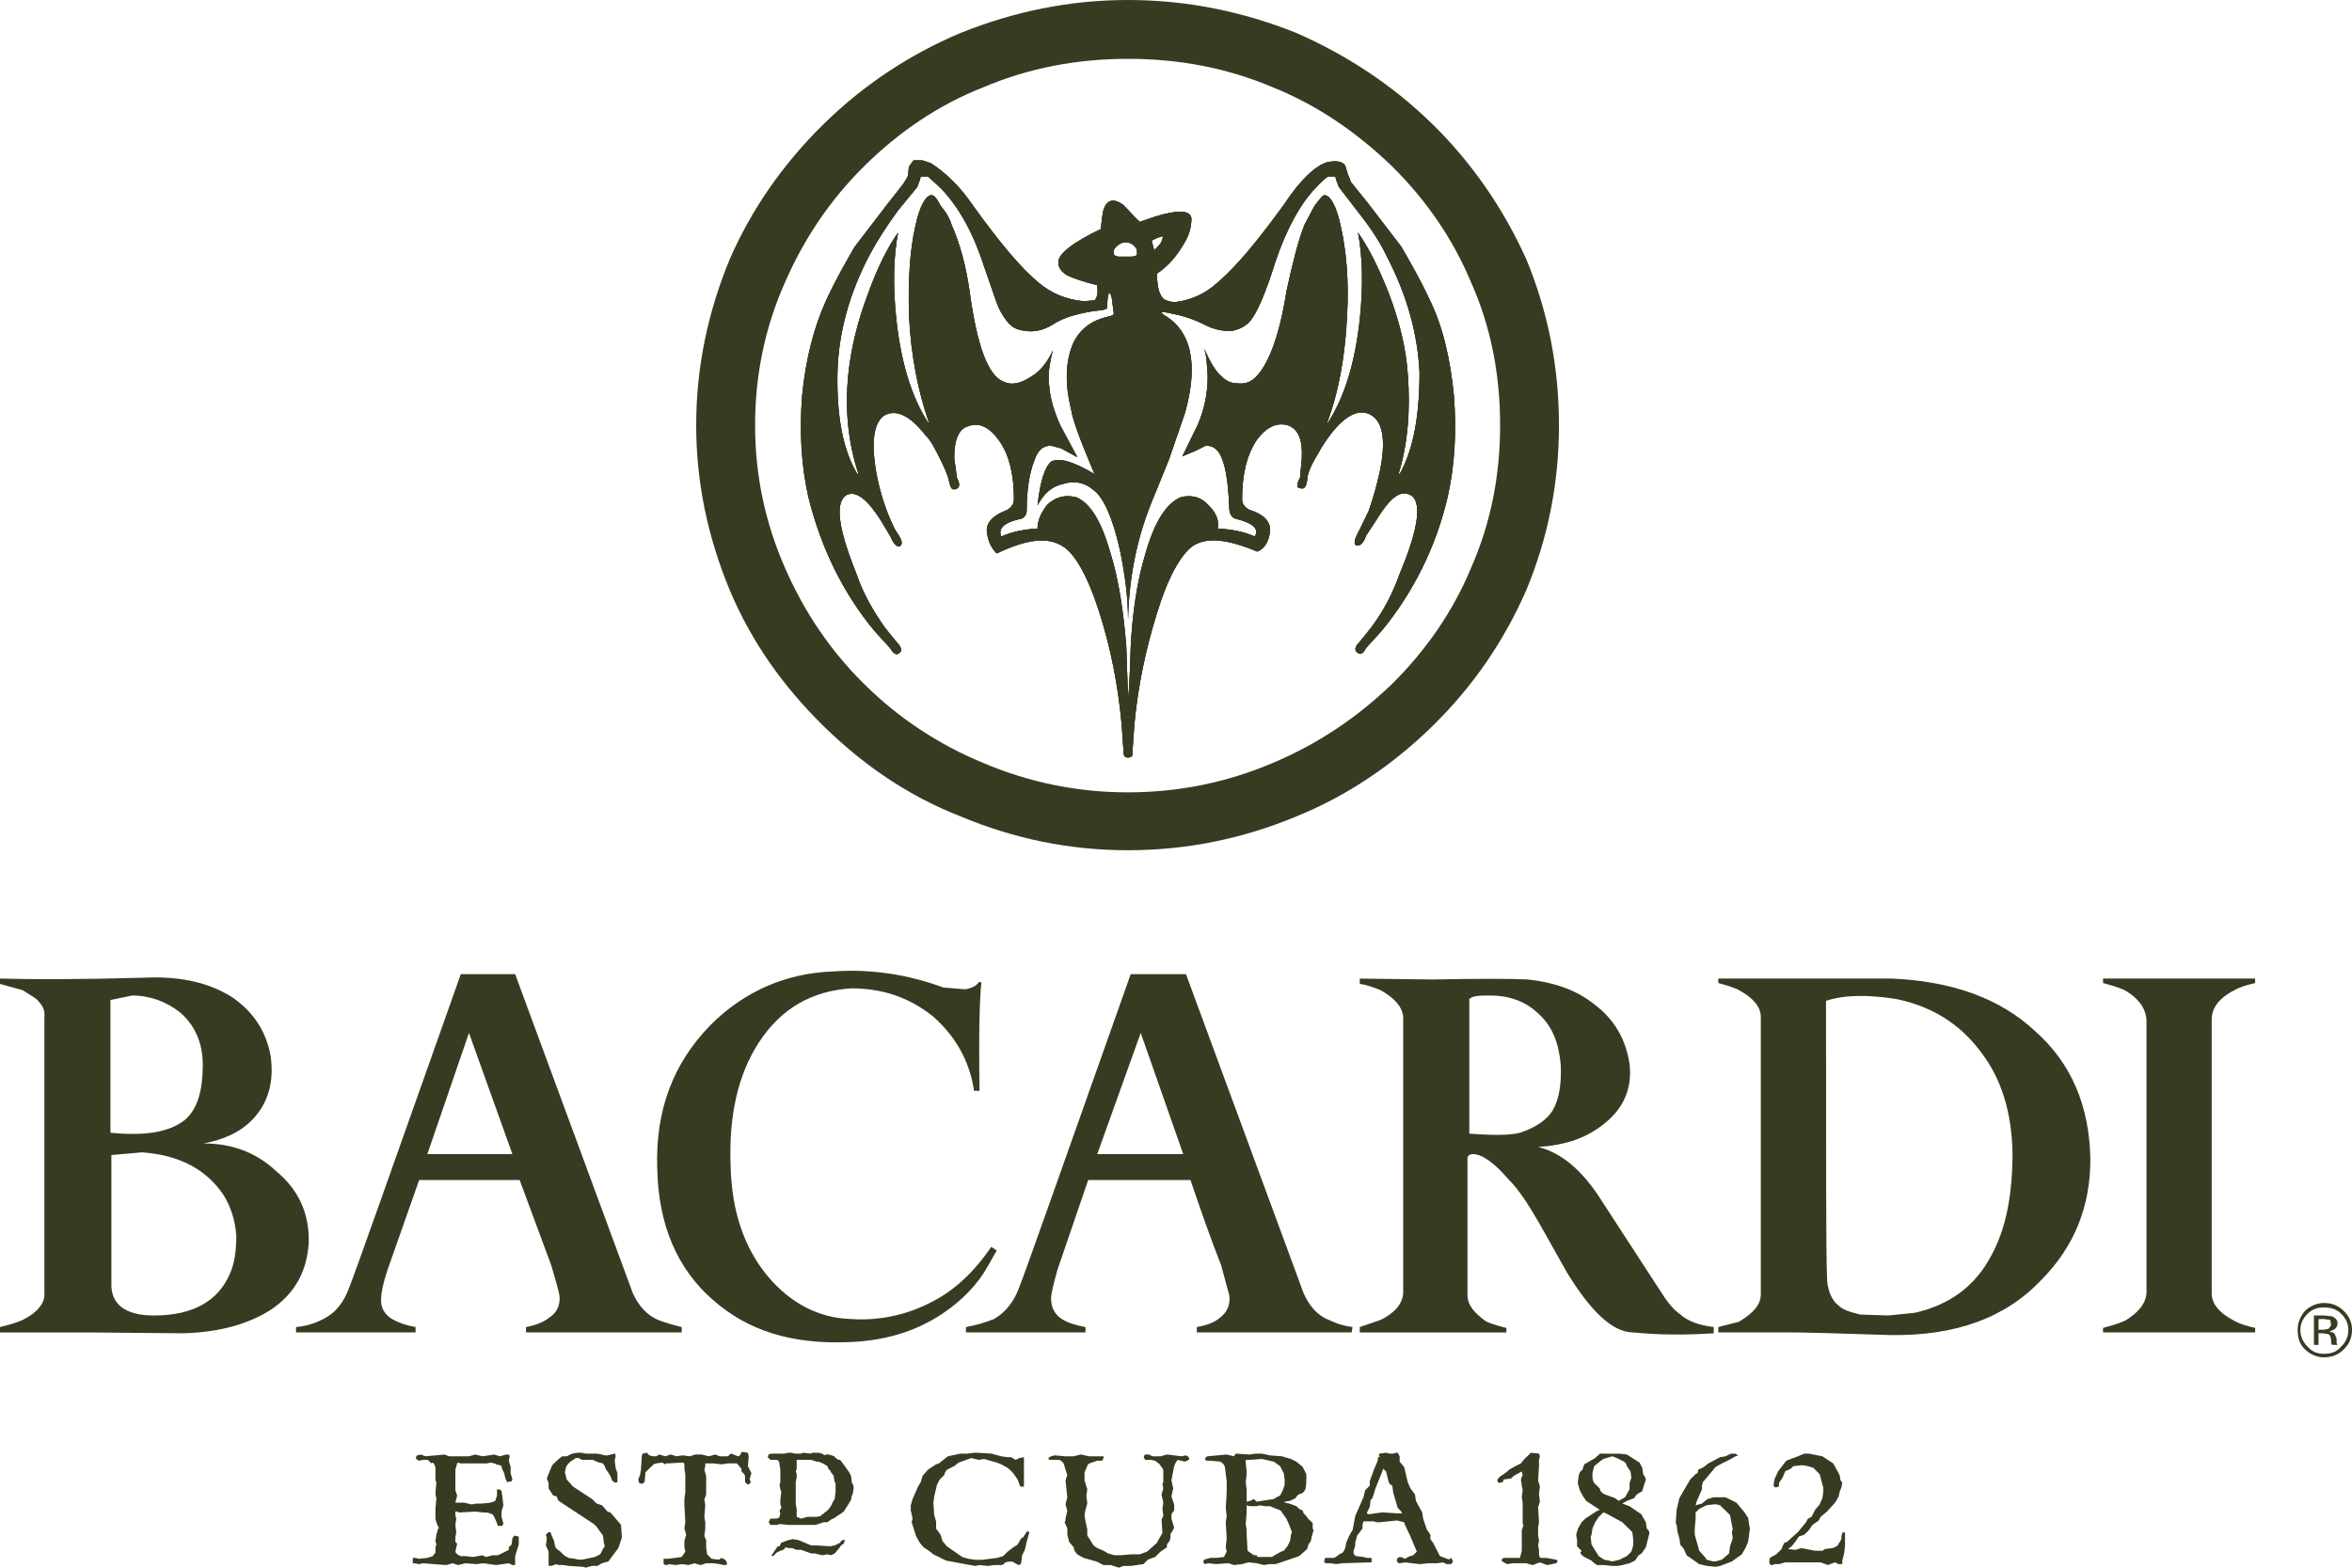<svg xmlns="http://www.w3.org/2000/svg" fill="none" viewBox="0 0 51 34" height="34" width="51">
<g clip-path="url(#clip0_2434_3414)">
<path fill="#383A22" d="M18.237 33.42L18.217 33.459L18.099 33.517L18.001 33.536L17.707 33.517H17.589L17.314 33.401L17.196 33.381L17.098 33.401L16.941 33.459L16.902 33.536H16.863L16.745 33.71C16.725 33.73 16.725 33.749 16.764 33.749L16.843 33.671L16.922 33.632C17 33.613 17.02 33.594 17.02 33.575C17.02 33.556 17.02 33.555 17.099 33.575H17.177L17.275 33.613H17.373L17.589 33.691H17.668L17.825 33.73L17.943 33.71L18.021 33.73L18.1 33.691L18.198 33.575L18.237 33.517L18.296 33.478C18.315 33.439 18.315 33.401 18.315 33.401C18.315 33.381 18.276 33.401 18.237 33.42ZM11.15 33.305L11.111 33.363L11.092 33.499L11.033 33.556V33.614L10.915 33.673L10.797 33.731H10.679L10.542 33.769L10.463 33.731L10.247 33.769L10.11 33.75H9.992C9.953 33.731 9.894 33.711 9.874 33.653L9.913 33.479L9.874 33.441V33.344L9.893 33.228L9.874 33.073L9.893 32.938L9.874 32.861V32.783H9.913L9.952 32.803L10.306 32.783L10.482 32.803H10.561L10.679 32.841L10.718 32.899L10.777 33.035L10.796 33.093H10.895L10.914 33.035L10.875 32.899V32.783L10.914 32.648L10.895 32.474L10.875 32.339C10.855 32.301 10.816 32.301 10.777 32.301V32.436L10.738 32.552L10.639 32.59L10.443 32.61H10.326L10.227 32.628L10.07 32.59H9.874L9.913 32.435L9.874 32.319V31.875L9.913 31.739L9.932 31.721L9.992 31.739H10.561L10.64 31.721L10.719 31.739C10.732 31.739 10.745 31.746 10.758 31.759C10.856 31.777 10.895 31.797 10.875 31.817L10.895 31.875L10.934 31.952L10.954 32.048L10.993 32.145L11.091 32.126L11.111 32.087L11.072 31.952V31.817L11.033 31.681L11.052 31.584C11.052 31.546 11.033 31.546 10.974 31.546L10.836 31.584L10.718 31.546L10.463 31.584L10.306 31.546L10.168 31.584H9.737L9.639 31.546L9.226 31.584L9.128 31.546L9.05 31.564C9.01 31.584 9.01 31.642 9.05 31.661L9.089 31.68L9.167 31.661H9.246C9.285 31.661 9.305 31.68 9.344 31.739C9.383 31.7 9.423 31.739 9.442 31.835V32.106L9.462 32.144L9.442 32.396L9.462 32.493L9.442 32.724V32.938L9.462 33.015L9.501 33.111C9.521 33.131 9.521 33.151 9.501 33.151L9.462 33.285L9.442 33.421L9.462 33.498L9.442 33.556V33.672L9.383 33.749L9.266 33.788L9.089 33.807L9.01 33.788H8.951V33.924C8.951 33.904 8.971 33.904 8.99 33.904L9.088 33.924L9.167 33.904L9.677 33.943L9.815 33.904L9.874 33.924L9.933 33.943L10.09 33.904L10.326 33.923L10.483 33.904L10.758 33.943L11.032 33.904L11.111 33.943H11.17V33.749L11.248 33.498V33.324L11.15 33.305ZM13.466 33.072L13.27 32.84L13.231 32.801L13.172 32.782L13.054 32.647L12.936 32.608L12.838 32.511L12.426 32.241L12.288 32.086L12.249 31.931L12.269 31.835C12.288 31.777 12.327 31.738 12.367 31.7L12.485 31.622H12.543L12.622 31.661H12.858L12.936 31.7L12.995 31.719L13.074 31.738L13.113 31.796L13.133 31.854L13.211 31.97L13.251 32.047L13.27 32.105C13.329 32.163 13.349 32.163 13.388 32.144V31.951L13.349 31.835L13.329 31.68L13.349 31.584C13.349 31.584 13.349 31.526 13.329 31.526L13.172 31.564H13.113L13.054 31.546L12.937 31.526H12.701L12.603 31.507H12.524L12.406 31.526L12.289 31.584H12.191L12.092 31.661L11.975 31.777L11.916 31.913L11.857 32.067L11.896 32.164V32.28L11.994 32.434L12.073 32.454L12.092 32.511L12.112 32.55L12.524 32.821L12.642 32.898L12.878 33.053L12.937 33.111L13.074 33.304L13.094 33.459L13.113 33.536L13.074 33.594L13.015 33.71L12.898 33.768L12.623 33.826H12.544L12.465 33.807L12.328 33.788L12.23 33.73L12.191 33.691L12.151 33.652L12.053 33.575L12.033 33.517L12.014 33.42L11.955 33.285C11.955 33.227 11.916 33.227 11.896 33.227L11.837 33.285L11.857 33.362L11.837 33.517L11.896 33.652V33.961H11.955L12.014 33.942L12.053 33.923L12.112 33.942H12.21L12.328 33.961L12.642 33.981L12.701 33.999L12.838 33.961H12.956L13.054 33.903L13.192 33.864L13.408 33.575L13.486 33.343L13.466 33.072ZM16.294 31.951L16.216 31.797L16.235 31.584L16.216 31.507L16.078 31.487C16.078 31.526 16.039 31.584 15.999 31.584L15.862 31.526L15.823 31.545L15.784 31.584H15.606L15.508 31.545L15.371 31.584L15.213 31.545H15.076L14.958 31.584L14.801 31.564L14.664 31.584L14.546 31.545L14.487 31.564L14.428 31.584L14.291 31.545L14.232 31.584H14.193C14.114 31.584 14.055 31.564 14.036 31.506L13.938 31.525L13.918 31.564L13.898 31.874L13.879 31.989L13.839 32.086L13.859 32.163L13.918 32.183L13.977 32.144L13.996 31.931L14.134 31.796L14.173 31.757L14.232 31.738L14.369 31.719L14.408 31.758L14.448 31.738H14.487L14.821 31.719L14.84 31.758V31.854L14.86 31.97V32.376L14.84 32.511V32.647L14.86 33.014L14.84 33.15L14.879 33.285L14.84 33.42V33.556L14.86 33.652L14.781 33.768L14.487 33.807H14.389V33.923L14.428 33.942H14.467L14.507 33.923L14.644 33.942L14.801 33.923L14.919 33.942L14.998 33.923L15.057 33.904L15.194 33.943L15.312 33.904H15.469L15.606 33.923L15.685 33.942H15.744C15.783 33.923 15.763 33.884 15.725 33.826L15.646 33.788L15.587 33.826L15.43 33.807L15.332 33.71L15.312 33.556V33.401L15.293 33.363L15.273 33.305L15.293 33.169V33.015L15.273 32.898L15.293 32.647L15.273 32.512L15.293 32.473L15.312 32.415V32.009L15.273 31.874L15.293 31.797V31.739H15.469L15.646 31.758L15.784 31.739H15.98L16.078 31.855V31.913L16.137 31.971C16.157 31.989 16.157 32.029 16.157 32.144L16.216 32.202L16.275 32.163V32.125L16.255 32.086L16.275 32.009L16.294 31.951ZM18.492 32.183L18.473 32.163L18.453 32.009L18.414 31.931L18.276 31.738L18.217 31.661H18.178L18.099 31.603V31.584L17.962 31.545H17.903L17.883 31.564L17.825 31.526L17.746 31.507H17.609L17.589 31.526L17.412 31.507L17.373 31.526H17.235L17.157 31.507H17.098L17 31.526H16.862L16.784 31.526C16.725 31.526 16.706 31.526 16.666 31.545L16.647 31.603L16.706 31.661H16.843C16.862 31.661 16.902 31.7 16.902 31.738V31.758L16.921 31.874V32.144L16.902 32.202L16.921 32.299L16.941 32.356L16.921 32.531V32.627L16.941 32.685V32.704L16.902 32.763L16.921 32.821L16.902 32.898C16.902 32.917 16.862 32.937 16.784 32.937H16.705L16.666 33.014L16.705 33.072H16.862L16.902 33.053L17.098 33.072H17.687L17.805 33.033L17.864 33.014H17.942L18.021 32.956L18.06 32.937L18.099 32.918L18.178 32.86L18.217 32.84L18.296 32.782L18.394 32.628L18.453 32.531L18.473 32.434L18.492 32.396L18.512 32.26L18.492 32.183ZM18.118 32.356L18.099 32.511L18.04 32.608V32.627L17.961 32.743L17.863 32.821L17.844 32.839L17.804 32.859V32.878L17.706 32.897H17.51L17.373 32.936L17.275 32.897V32.723L17.255 32.626V32.143L17.275 32.046V31.969L17.255 31.911L17.275 31.854V31.661H17.589L17.707 31.7H17.746L17.844 31.738L17.942 31.797L17.962 31.854L18.001 31.893L18.02 31.931L18.079 32.009V32.029L18.099 32.144L18.118 32.163V32.356ZM22.262 33.228L22.222 33.286L22.183 33.344L22.144 33.363L22.065 33.499L21.947 33.576L21.849 33.653L21.751 33.75L21.614 33.789L21.299 33.828H21.142L21.004 33.808L20.867 33.769L20.533 33.537L20.435 33.422L20.396 33.286L20.298 33.151V32.996L20.258 32.861L20.239 32.59L20.258 32.455L20.317 32.203L20.376 32.088L20.474 31.991L20.494 31.931L20.533 31.874L20.69 31.797L20.788 31.72L21.063 31.622L21.221 31.661L21.338 31.642L21.613 31.72L21.711 31.758L21.849 31.835C21.869 31.855 21.927 31.893 21.986 31.971L22.065 32.087L22.124 32.242H22.203V31.604L22.105 31.622L22.026 31.661L21.987 31.642L21.928 31.604H21.849L21.712 31.584L21.496 31.526L21.182 31.507H21.123L20.985 31.526H20.828L20.553 31.584L20.357 31.739L20.298 31.758L20.239 31.797L20.122 31.874L20.004 32.009L19.965 32.144L19.906 32.242L19.788 32.512L19.749 32.647V32.763L19.768 32.84L19.788 32.938L19.768 33.015L19.867 33.324L19.945 33.46L20.024 33.556L20.142 33.633L20.24 33.711L20.515 33.846L21.143 33.962L21.241 33.943L21.417 33.962L21.555 33.943H21.712L21.771 33.924C21.771 33.885 21.83 33.866 21.947 33.866L22.085 33.943C22.105 33.943 22.144 33.924 22.144 33.885L22.163 33.731L22.222 33.614L22.262 33.44L22.321 33.228C22.281 33.208 22.262 33.208 22.262 33.228ZM25.756 31.584L25.716 31.564L25.618 31.584L25.304 31.545L25.167 31.584H24.99L24.911 31.545H24.832C24.793 31.584 24.793 31.603 24.832 31.661H24.951L25.049 31.68L25.146 31.758L25.225 31.874V32.144L25.206 32.183L25.225 32.28L25.186 32.415L25.225 32.589L25.206 32.724L25.225 32.879L25.186 32.956L25.206 33.247L25.127 33.382L25.088 33.459L24.872 33.652L24.715 33.71H24.538L24.302 33.73H24.165L24.027 33.691L23.93 33.633L23.792 33.575L23.713 33.517L23.615 33.362L23.576 33.304V33.169L23.537 32.995L23.517 32.86L23.537 32.744L23.576 32.609L23.556 32.435L23.576 32.3L23.517 32.106V31.932L23.576 31.797C23.576 31.758 23.615 31.739 23.674 31.72L23.792 31.68H23.89C23.929 31.661 23.929 31.603 23.929 31.584H23.615L23.438 31.545L23.281 31.584H23.104L22.869 31.564L22.79 31.584L22.731 31.622L22.751 31.661H22.947C23.006 31.661 23.026 31.7 23.065 31.739L23.104 31.875L23.143 31.99L23.124 32.048L23.104 32.106L23.143 32.473L23.104 32.628L23.143 32.763L23.104 32.937V32.976L23.085 33.015L23.144 33.15V33.285L23.183 33.44L23.281 33.556L23.3 33.633L23.359 33.711L23.497 33.788L23.772 33.865L23.929 33.943H24.086L24.262 34L24.36 33.962H24.517L24.792 33.923L24.89 33.826L25.047 33.768L25.165 33.652L25.303 33.556V33.498L25.361 33.42L25.381 33.343V33.266L25.421 33.208L25.46 33.13L25.401 32.937V32.86L25.421 32.802L25.46 32.763V32.628L25.401 32.454L25.44 32.28L25.401 32.106L25.46 31.797C25.48 31.738 25.52 31.68 25.539 31.661L25.696 31.7L25.775 31.661C25.794 31.661 25.794 31.622 25.756 31.584ZM28.464 33.149V33.033L28.366 32.937L28.307 32.859L28.267 32.821L28.248 32.763L28.17 32.724L28.111 32.666L27.954 32.608L27.856 32.589V32.569L27.973 32.55L28.091 32.492L28.131 32.434L28.189 32.396C28.229 32.396 28.268 32.376 28.307 32.299C28.326 32.183 28.326 32.125 28.326 32.087V31.971L28.248 31.816L28.11 31.7L27.992 31.642L27.796 31.584L27.541 31.565L27.364 31.526H27.227L27.089 31.546L26.795 31.526L26.755 31.584L26.598 31.546L26.186 31.584C26.128 31.603 26.108 31.661 26.167 31.68H26.246L26.462 31.7C26.521 31.738 26.54 31.758 26.56 31.816L26.599 32.125V32.376L26.579 32.705L26.599 32.879L26.579 33.014L26.599 33.362L26.579 33.555L26.599 33.652L26.54 33.768L26.383 33.787H26.246L26.108 33.826L26.089 33.884L26.128 33.922L26.206 33.903L26.364 33.922L26.638 33.903L26.756 33.942L26.933 33.923L27.07 33.884L27.247 33.903L27.404 33.942L27.522 33.923H27.659L27.777 33.884L28.17 33.749L28.346 33.594L28.366 33.517C28.385 33.478 28.385 33.459 28.405 33.459L28.424 33.42L28.444 33.323L28.483 33.188L28.464 33.149ZM27.012 31.661H27.11L27.365 31.642L27.62 31.7L27.758 31.797L27.836 31.951L27.856 32.087V32.202L27.817 32.318L27.758 32.434L27.679 32.473L27.62 32.511L27.247 32.569L27.228 32.55L27.189 32.511L27.11 32.55L27.032 32.569V32.318L27.012 32.144L27.031 31.989V31.912L27.012 31.719V31.661ZM27.993 33.285L27.974 33.42L27.915 33.536L27.836 33.633L27.777 33.652L27.64 33.73L27.581 33.768H27.267L27.247 33.73H27.189L27.051 33.632L27.032 33.284V33.188L27.012 33.052L27.032 32.801V32.646L27.09 32.666H27.247L27.326 32.647L27.424 32.666H27.542L27.679 32.724C27.758 32.743 27.797 32.782 27.797 32.801L27.895 32.937L27.954 33.072L28.013 33.227L27.993 33.285ZM31.468 33.788L31.429 33.807V33.827L31.33 33.788C31.271 33.769 31.213 33.749 31.213 33.73L31.075 33.459L31.016 33.382V33.285L30.938 33.169L30.859 32.938L30.839 32.802L30.702 32.551L30.683 32.415L30.643 32.357L30.584 32.28L30.525 32.144L30.447 31.816L30.349 31.7V31.584L30.309 31.507H30.27L30.211 31.526H30.133L30.054 31.507L29.917 31.526C29.897 31.526 29.897 31.564 29.917 31.603H29.878V31.661L29.858 31.719L29.799 31.854L29.701 32.125V32.222L29.642 32.28L29.603 32.318L29.564 32.473L29.387 32.879L29.328 33.188L29.289 33.246L29.249 33.323L29.191 33.459L29.171 33.575C29.132 33.652 29.113 33.691 29.073 33.691C29.054 33.691 29.054 33.71 29.014 33.73C28.995 33.749 28.975 33.768 28.916 33.788H28.759C28.739 33.788 28.72 33.788 28.72 33.845C28.7 33.864 28.72 33.903 28.759 33.903H28.837L28.975 33.922L29.113 33.903L29.741 33.884V33.788H29.642L29.564 33.768L29.407 33.749C29.367 33.73 29.348 33.71 29.348 33.652L29.387 33.517V33.459L29.427 33.304L29.544 33.15V33.072L29.564 32.995H29.78L29.858 33.015H29.917L30.29 32.976L30.447 33.015L30.466 33.072L30.584 33.324L30.722 33.652L30.643 33.73L30.525 33.768L30.506 33.788L30.447 33.807L30.428 33.788C30.408 33.788 30.389 33.768 30.349 33.768C30.309 33.788 30.29 33.788 30.29 33.845C30.29 33.865 30.309 33.904 30.349 33.904L30.467 33.885L30.781 33.923L30.977 33.904H31.154L31.291 33.885L31.37 33.923H31.468L31.507 33.865L31.468 33.788ZM30.29 32.821L29.975 32.801L29.818 32.821L29.701 32.84C29.681 32.84 29.661 32.84 29.642 32.821V32.801L29.661 32.763L29.701 32.686L29.72 32.531L29.759 32.492L29.779 32.434L29.818 32.299L29.995 31.854L30.054 31.912L30.113 32.144L30.133 32.183L30.191 32.222L30.211 32.376L30.309 32.705L30.368 32.763L30.407 32.821H30.29ZM33.744 33.827L33.528 33.788H33.411C33.371 33.769 33.371 33.73 33.371 33.633V33.614L33.352 33.517L33.371 33.42L33.352 33.285V33.13L33.371 33.015L33.352 32.686L33.391 32.57L33.371 32.396L33.391 32.242L33.352 32.106L33.371 31.797V31.662L33.39 31.584L33.371 31.526L33.195 31.507L33.156 31.545L33.038 31.661L32.979 31.738L32.861 31.797L32.724 31.874L32.684 31.912L32.606 31.97C32.547 32.009 32.507 32.029 32.488 32.067C32.449 32.106 32.469 32.144 32.507 32.163L32.586 32.144L32.606 32.087L32.763 32.067L32.822 32.009L32.998 31.913L33.017 31.99L32.998 32.029L32.979 32.087L32.998 32.222L33.017 32.319L32.998 32.473L33.017 32.589V33.015C33.017 33.053 33.017 33.072 33.037 33.072L32.998 33.189V33.633L32.958 33.788H32.605C32.546 33.827 32.546 33.845 32.605 33.885L32.684 33.923L32.801 33.904H33.096L33.233 33.943L33.39 33.885L33.547 33.943L33.744 33.904C33.783 33.865 33.783 33.846 33.744 33.827ZM35.747 33.189L35.708 33.151L35.688 33.015L35.59 32.841L35.335 32.667L35.178 32.609L35.276 32.551L35.433 32.493L35.473 32.435L35.512 32.397L35.551 32.377L35.61 32.339L35.65 32.203L35.689 32.087L35.67 32.03L35.63 31.972L35.611 31.836L35.552 31.721L35.277 31.546L35.12 31.527H34.785V31.526H34.687C34.687 31.545 34.648 31.564 34.628 31.584L34.589 31.622L34.353 31.758L34.314 31.874L34.255 31.931L34.236 31.989L34.216 32.125V32.183L34.255 32.318L34.315 32.434L34.393 32.55L34.688 32.744L34.609 32.782L34.373 32.937L34.295 33.015L34.217 33.15L34.177 33.285L34.197 33.401V33.536L34.255 33.595C34.295 33.633 34.315 33.653 34.275 33.653C34.255 33.672 34.275 33.73 34.393 33.788L34.51 33.846L34.549 33.885L34.628 33.943H34.785L34.962 33.962H35.08L35.178 33.943L35.335 33.904L35.452 33.846L35.492 33.788L35.531 33.73L35.571 33.711L35.61 33.672L35.688 33.556L35.728 33.402L35.767 33.247L35.747 33.189ZM34.687 32.28L34.569 32.163C34.53 32.106 34.53 32.048 34.53 32.009V31.951L34.569 31.797L34.687 31.7L34.765 31.642L34.962 31.584L35.06 31.622L35.217 31.7L35.256 31.738L35.276 31.797L35.355 31.912L35.374 32.048L35.335 32.163V32.299L35.236 32.473L35.099 32.55L35.02 32.492L34.864 32.434L34.765 32.395L34.706 32.338L34.687 32.28ZM35.414 33.517L35.374 33.652L35.276 33.749L35.119 33.826L34.962 33.865L34.883 33.845L34.785 33.827L34.667 33.749L34.51 33.498L34.491 33.324L34.51 33.285L34.53 33.15L34.589 33.015L34.667 32.898L34.765 32.802L34.824 32.821L35.178 33.015L35.394 33.227L35.414 33.381V33.517ZM37.926 33.053L37.906 32.918L37.828 32.801L37.651 32.589L37.415 32.473H37.16L37.023 32.512L36.905 32.609L36.767 32.647L36.787 32.57L36.905 32.3V32.222L36.924 32.145L37.023 32.03L37.199 31.817L37.337 31.739L37.494 31.662L37.631 31.585L37.69 31.566L37.631 31.527H37.533L37.415 31.585L37.298 31.604L37.042 31.739L36.944 31.817L36.826 31.875L36.807 31.951L36.768 31.97L36.65 32.086L36.414 32.492L36.356 32.743L36.336 33.034L36.356 33.072L36.375 33.227L36.414 33.362L36.434 33.498L36.512 33.594L36.571 33.73L36.709 33.827L36.846 33.923L37.023 33.962L37.199 33.981L37.298 33.962L37.553 33.865L37.769 33.711L37.847 33.575L37.906 33.44L37.926 33.285L37.945 33.15L37.926 33.053ZM37.572 33.362L37.514 33.536L37.494 33.69L37.337 33.826L37.199 33.864H37.141L37.003 33.826L36.983 33.787L36.846 33.632L36.748 33.284V33.149L36.767 32.937V32.801L36.846 32.724L37.003 32.646L37.16 32.627H37.219L37.298 32.647L37.514 32.859L37.572 33.169L37.553 33.227L37.572 33.362ZM39.988 33.227L39.948 33.247L39.929 33.324V33.382L39.87 33.478C39.85 33.536 39.791 33.556 39.732 33.575L39.575 33.594L39.516 33.633H39.359L39.065 33.575L38.927 33.614L38.77 33.595L38.849 33.536L38.927 33.44L39.006 33.324L39.123 33.285L39.222 33.189L39.3 33.073L39.438 32.976L39.477 32.899L39.615 32.783L39.791 32.59L39.87 32.455L39.889 32.357L39.928 32.261L39.948 32.164L39.928 32.126L39.909 32.106L39.889 31.99L39.752 31.739L39.634 31.662L39.516 31.584L39.222 31.526H39.124L38.986 31.584L38.731 31.681L38.554 31.913L38.476 32.087L38.456 32.222L38.495 32.261L38.574 32.242V32.164L38.652 32.048L38.692 31.951C38.711 31.912 38.711 31.893 38.75 31.893L38.829 31.854L38.888 31.797L39.084 31.777L39.202 31.797L39.32 31.835L39.457 31.971L39.535 32.261V32.357L39.516 32.493L39.457 32.628L39.359 32.744L39.28 32.898L39.241 32.918L39.201 32.937L39.162 33.015L38.986 33.227L38.75 33.44L38.691 33.459L38.652 33.536L38.633 33.594L38.515 33.71L38.377 33.788C38.358 33.865 38.358 33.923 38.397 33.942H38.436L38.476 33.923H38.574L38.711 33.884H39.477L39.634 33.942L39.791 33.884L39.87 33.923H39.948V33.845L39.988 33.691L40.007 33.517V33.247L39.988 33.227Z" clip-rule="evenodd" fill-rule="evenodd"></path>
<path fill="#383A22" d="M33.097 5.625C32.607 4.542 31.939 3.557 31.075 2.706C30.211 1.856 29.21 1.198 28.111 0.715C26.953 0.251 25.735 0 24.459 0C23.183 0 21.986 0.251 20.828 0.715C19.713 1.184 18.7 1.86 17.844 2.706C16.98 3.557 16.293 4.542 15.822 5.625C15.351 6.765 15.096 7.964 15.096 9.22C15.096 10.476 15.351 11.655 15.822 12.796C16.293 13.917 16.98 14.883 17.844 15.734C18.708 16.584 19.689 17.261 20.828 17.706C21.986 18.189 23.183 18.44 24.459 18.44C25.735 18.44 26.953 18.189 28.111 17.706C29.21 17.261 30.211 16.584 31.075 15.734C31.939 14.883 32.606 13.917 33.097 12.796C33.569 11.655 33.804 10.476 33.804 9.22C33.804 7.964 33.568 6.765 33.097 5.625ZM31.9 12.312C31.508 13.26 30.919 14.11 30.173 14.845C29.407 15.579 28.563 16.14 27.601 16.546C26.6 16.971 25.56 17.184 24.46 17.184C23.38 17.187 22.31 16.97 21.319 16.546C20.357 16.151 19.483 15.573 18.748 14.845C18.002 14.111 17.432 13.26 17.02 12.312C16.588 11.327 16.373 10.302 16.373 9.22C16.373 8.138 16.588 7.094 17.02 6.128C17.432 5.18 18.002 4.33 18.748 3.595C19.494 2.861 20.337 2.281 21.319 1.894C22.32 1.469 23.361 1.276 24.46 1.276C25.559 1.276 26.6 1.469 27.601 1.894C28.563 2.281 29.407 2.861 30.173 3.595C30.919 4.33 31.507 5.18 31.9 6.128C32.332 7.094 32.528 8.138 32.528 9.22C32.528 10.302 32.332 11.327 31.9 12.312ZM30.997 6.494C30.781 6.03 30.564 5.663 30.388 5.354L29.662 4.407L29.289 3.943C29.27 3.866 29.23 3.808 29.211 3.73L29.171 3.595C29.113 3.498 28.975 3.479 28.779 3.518C28.523 3.595 28.19 3.904 27.836 4.445C27.286 5.199 26.815 5.779 26.403 6.127C26.128 6.378 25.814 6.514 25.48 6.552C25.402 6.552 25.323 6.533 25.245 6.494C25.147 6.417 25.088 6.243 25.088 5.934C25.343 5.76 25.52 5.547 25.676 5.277C25.794 5.084 25.834 4.91 25.834 4.736C25.814 4.561 25.559 4.542 25.048 4.697L24.715 4.813L24.597 4.697L24.361 4.446C24.145 4.291 24.008 4.33 23.93 4.542C23.91 4.62 23.89 4.755 23.871 4.967C23.262 5.257 22.948 5.509 22.948 5.683C22.948 5.799 23.007 5.895 23.144 5.972C23.262 6.03 23.478 6.108 23.792 6.185C23.812 6.359 23.792 6.456 23.733 6.514L23.497 6.533C23.105 6.494 22.791 6.359 22.516 6.127C22.143 5.818 21.672 5.257 21.102 4.465C20.828 4.059 20.514 3.749 20.18 3.537L20.003 3.479H19.808L19.709 3.614L19.69 3.788C19.69 3.846 19.631 3.904 19.592 3.981L19.258 4.407L18.532 5.354C18.355 5.663 18.139 6.03 17.923 6.494C17.648 7.093 17.471 7.789 17.393 8.582C17.334 9.374 17.373 10.089 17.53 10.785C17.805 11.887 18.276 12.853 18.963 13.685L19.297 14.052C19.395 14.207 19.454 14.226 19.533 14.129C19.552 14.09 19.533 14.013 19.434 13.917L19.199 13.627C18.924 13.24 18.708 12.853 18.571 12.447C18.158 11.423 18.099 10.863 18.374 10.727C18.571 10.65 18.806 10.824 19.1 11.288L19.297 11.616C19.375 11.79 19.434 11.867 19.513 11.848C19.591 11.79 19.552 11.694 19.415 11.5C19.258 11.191 19.101 10.785 19.002 10.263C18.885 9.587 18.944 9.161 19.179 9.007C19.434 8.872 19.729 9.007 20.062 9.432C20.18 9.548 20.258 9.703 20.337 9.857C20.475 10.128 20.553 10.302 20.573 10.418C20.612 10.572 20.631 10.63 20.71 10.611C20.808 10.591 20.828 10.514 20.749 10.36L20.691 9.935C20.691 9.529 20.789 9.297 21.005 9.239C21.24 9.161 21.456 9.258 21.672 9.567C21.888 9.876 21.986 10.302 21.986 10.824C21.986 10.94 21.927 10.998 21.849 11.056C21.535 11.172 21.397 11.326 21.397 11.5C21.417 11.713 21.476 11.867 21.613 12.003C22.261 11.694 22.712 11.636 23.046 11.848C23.301 12.003 23.576 12.467 23.831 13.259C24.086 14.052 24.243 14.863 24.322 15.714L24.361 16.274C24.361 16.391 24.381 16.429 24.459 16.429C24.538 16.429 24.577 16.391 24.558 16.274L24.597 15.714C24.675 14.863 24.852 14.052 25.087 13.298C25.323 12.524 25.598 12.041 25.853 11.848C26.167 11.636 26.619 11.694 27.266 11.964C27.443 11.887 27.521 11.713 27.541 11.5C27.541 11.307 27.404 11.152 27.089 11.056C26.991 10.998 26.933 10.94 26.933 10.824C26.933 10.302 27.03 9.876 27.246 9.548C27.462 9.258 27.678 9.161 27.914 9.219C28.149 9.297 28.248 9.528 28.228 9.934L28.189 10.36C28.11 10.514 28.11 10.591 28.208 10.591C28.287 10.611 28.326 10.553 28.346 10.399C28.346 10.282 28.424 10.089 28.581 9.838C28.66 9.683 28.758 9.548 28.856 9.413C29.19 8.987 29.485 8.852 29.74 9.007C29.995 9.161 30.054 9.587 29.916 10.244C29.853 10.525 29.775 10.803 29.681 11.075L29.485 11.481C29.367 11.694 29.347 11.79 29.406 11.829C29.485 11.848 29.563 11.79 29.622 11.616L29.838 11.288C30.133 10.805 30.349 10.63 30.564 10.727C30.839 10.843 30.78 11.423 30.349 12.447C30.202 12.87 29.99 13.268 29.72 13.627L29.485 13.917C29.406 13.994 29.367 14.071 29.406 14.129C29.485 14.207 29.544 14.207 29.622 14.052L29.956 13.685C30.642 12.853 31.134 11.868 31.389 10.785C31.546 10.089 31.585 9.355 31.526 8.582C31.448 7.789 31.291 7.093 30.997 6.494ZM25.088 5.161L25.206 5.122C25.226 5.142 25.206 5.199 25.167 5.277L25.029 5.431L24.971 5.219L25.088 5.161ZM24.303 5.277C24.421 5.238 24.519 5.257 24.597 5.335C24.656 5.393 24.656 5.431 24.656 5.509C24.656 5.548 24.597 5.567 24.519 5.567H24.244C24.165 5.548 24.146 5.528 24.146 5.47C24.146 5.393 24.205 5.335 24.303 5.277ZM30.349 10.283L30.33 10.264C30.526 9.626 30.585 8.892 30.526 8.119C30.487 7.558 30.349 6.978 30.114 6.36C29.898 5.818 29.682 5.374 29.446 5.045C29.545 5.548 29.564 6.185 29.486 6.92C29.387 7.829 29.171 8.582 28.798 9.162H28.779C29.034 8.485 29.171 7.693 29.211 6.823C29.25 6.069 29.191 5.432 29.073 4.91C28.975 4.446 28.838 4.233 28.72 4.233C28.68 4.233 28.622 4.311 28.504 4.465L28.288 4.871C28.15 5.219 28.033 5.683 27.895 6.321C27.738 7.326 27.483 7.964 27.189 8.215C27.071 8.312 26.953 8.331 26.816 8.312C26.679 8.312 26.58 8.254 26.482 8.157C26.364 8.061 26.247 7.867 26.109 7.558C26.168 7.713 26.168 7.906 26.187 8.157C26.187 8.544 26.108 8.969 25.893 9.375L25.638 9.897L25.913 9.781L26.148 9.665C26.324 9.665 26.442 9.762 26.521 10.013C26.6 10.245 26.639 10.593 26.658 11.076C26.679 11.172 26.718 11.23 26.796 11.25C27.169 11.347 27.306 11.463 27.208 11.636C26.992 11.54 26.737 11.482 26.404 11.463C26.442 11.289 26.364 11.114 26.207 10.96C26.031 10.766 25.815 10.728 25.599 10.786C25.285 10.921 25.029 11.327 24.833 12.023C24.656 12.603 24.558 13.28 24.519 14.014C24.5 14.652 24.48 15.038 24.46 15.135L24.421 14.014C24.362 13.279 24.264 12.603 24.087 12.023C23.891 11.327 23.655 10.921 23.341 10.786C23.106 10.728 22.91 10.766 22.713 10.941C22.576 11.114 22.497 11.289 22.497 11.463C22.183 11.482 21.928 11.54 21.712 11.636C21.634 11.463 21.771 11.327 22.144 11.25C22.203 11.23 22.262 11.172 22.262 11.076C22.262 10.631 22.321 10.264 22.419 10.013C22.497 9.761 22.615 9.665 22.792 9.665L23.008 9.723L23.361 9.916L22.988 9.22C22.851 8.911 22.772 8.64 22.753 8.389C22.713 8.157 22.753 7.887 22.831 7.597C22.733 7.809 22.595 8.022 22.379 8.157C22.144 8.312 21.947 8.37 21.751 8.273C21.418 8.138 21.182 7.481 21.025 6.321C20.946 5.78 20.828 5.316 20.632 4.871C20.593 4.736 20.514 4.601 20.397 4.465C20.318 4.311 20.259 4.233 20.2 4.233C20.082 4.233 19.945 4.446 19.847 4.91C19.729 5.431 19.69 6.069 19.71 6.823C19.749 7.693 19.906 8.485 20.142 9.162H20.122C19.749 8.582 19.533 7.828 19.435 6.92C19.356 6.185 19.376 5.548 19.474 5.045C19.238 5.374 19.023 5.818 18.826 6.36C18.591 6.978 18.453 7.558 18.395 8.119C18.316 8.892 18.395 9.607 18.61 10.264L18.591 10.283C18.277 9.761 18.14 9.027 18.159 8.08C18.179 7.229 18.414 6.36 18.866 5.509C19.023 5.219 19.219 4.91 19.474 4.562L19.886 4.059L19.945 3.905L19.965 3.827H20.122L20.397 4.079C20.77 4.465 21.084 5.006 21.319 5.722L21.614 6.572C21.665 6.711 21.738 6.842 21.83 6.959C21.928 7.094 22.046 7.152 22.203 7.171C22.399 7.21 22.615 7.171 22.831 7.036C23.067 6.882 23.361 6.804 23.714 6.746C23.93 6.727 24.009 6.708 24.009 6.669C24.009 6.456 24.029 6.379 24.048 6.36C24.087 6.36 24.087 6.398 24.107 6.456L24.146 6.766C24.166 6.824 24.127 6.843 24.048 6.862C23.932 6.887 23.82 6.926 23.714 6.978C23.498 7.094 23.361 7.249 23.263 7.461C23.106 7.848 23.087 8.312 23.224 8.872C23.263 9.124 23.44 9.587 23.734 10.283C23.283 10.013 22.969 9.916 22.792 10.013C22.655 10.129 22.556 10.438 22.497 10.96C22.635 10.709 22.792 10.554 23.047 10.496C23.283 10.419 23.518 10.457 23.714 10.631C23.93 10.786 24.127 11.23 24.284 11.926C24.401 12.487 24.46 12.989 24.46 13.434C24.48 12.564 24.637 11.732 24.951 10.94L25.344 9.974L25.697 8.95C25.991 7.886 25.834 7.171 25.226 6.823C25.147 6.765 25.186 6.746 25.422 6.804C25.661 6.849 25.892 6.927 26.109 7.036C26.325 7.152 26.541 7.191 26.737 7.171C26.895 7.132 27.012 7.074 27.11 6.958C27.247 6.804 27.444 6.36 27.66 5.663C27.895 4.968 28.19 4.427 28.523 4.079C28.641 3.943 28.739 3.866 28.798 3.827H28.955L28.975 3.905L29.034 4.059L29.466 4.62C29.741 4.968 29.937 5.277 30.075 5.567C30.526 6.437 30.741 7.268 30.781 8.08C30.781 9.027 30.644 9.761 30.349 10.283Z" clip-rule="evenodd" fill-rule="evenodd"></path>
<path fill="#383A22" d="M31.526 8.582C31.448 7.789 31.291 7.093 30.997 6.494C30.781 6.03 30.564 5.663 30.388 5.354L29.662 4.407L29.289 3.943C29.27 3.866 29.23 3.808 29.211 3.73L29.171 3.595C29.113 3.498 28.975 3.479 28.779 3.518C28.523 3.595 28.19 3.904 27.836 4.445C27.286 5.199 26.815 5.779 26.403 6.127C26.128 6.378 25.814 6.514 25.48 6.552C25.402 6.552 25.323 6.533 25.245 6.494C25.147 6.417 25.088 6.243 25.088 5.934C25.343 5.76 25.52 5.547 25.677 5.277C25.794 5.084 25.834 4.91 25.834 4.736C25.814 4.561 25.559 4.542 25.048 4.697L24.715 4.813L24.597 4.697L24.361 4.446C24.145 4.291 24.008 4.33 23.93 4.542C23.91 4.62 23.89 4.755 23.871 4.968C23.262 5.257 22.948 5.509 22.948 5.683C22.948 5.799 23.007 5.895 23.144 5.972C23.262 6.03 23.478 6.108 23.792 6.185C23.812 6.359 23.792 6.456 23.733 6.514L23.497 6.533C23.105 6.494 22.791 6.359 22.516 6.127C22.143 5.818 21.672 5.257 21.103 4.465C20.828 4.059 20.514 3.749 20.18 3.537L20.003 3.479H19.808L19.71 3.614L19.69 3.788C19.69 3.846 19.631 3.904 19.592 3.981L19.258 4.407L18.532 5.354C18.355 5.663 18.139 6.03 17.923 6.494C17.648 7.093 17.471 7.789 17.393 8.582C17.334 9.374 17.373 10.089 17.53 10.785C17.805 11.887 18.276 12.853 18.963 13.685L19.297 14.052C19.395 14.207 19.454 14.226 19.533 14.129C19.552 14.09 19.533 14.013 19.435 13.917L19.199 13.627C18.924 13.24 18.708 12.853 18.571 12.447C18.158 11.423 18.099 10.863 18.374 10.727C18.571 10.65 18.806 10.824 19.101 11.288L19.297 11.616C19.375 11.79 19.434 11.867 19.513 11.848C19.591 11.79 19.552 11.694 19.415 11.5C19.258 11.191 19.101 10.785 19.003 10.263C18.885 9.587 18.944 9.161 19.179 9.007C19.434 8.872 19.729 9.007 20.062 9.432C20.18 9.548 20.258 9.703 20.337 9.857C20.475 10.128 20.553 10.302 20.573 10.418C20.612 10.573 20.632 10.63 20.71 10.611C20.808 10.591 20.828 10.514 20.75 10.36L20.691 9.935C20.691 9.529 20.789 9.297 21.005 9.239C21.24 9.161 21.456 9.258 21.672 9.567C21.888 9.876 21.986 10.302 21.986 10.824C21.986 10.94 21.927 10.998 21.849 11.056C21.535 11.172 21.397 11.326 21.397 11.5C21.417 11.713 21.476 11.867 21.613 12.003C22.261 11.694 22.712 11.636 23.046 11.848C23.301 12.003 23.576 12.467 23.831 13.259C24.086 14.052 24.244 14.863 24.322 15.714L24.361 16.274C24.361 16.391 24.381 16.429 24.46 16.429C24.538 16.429 24.577 16.391 24.558 16.274L24.597 15.714C24.675 14.863 24.852 14.052 25.087 13.298C25.323 12.524 25.598 12.041 25.853 11.848C26.167 11.636 26.619 11.694 27.266 11.964C27.443 11.887 27.521 11.713 27.541 11.5C27.541 11.307 27.404 11.152 27.089 11.056C26.991 10.998 26.933 10.94 26.933 10.824C26.933 10.302 27.031 9.876 27.247 9.548C27.462 9.258 27.678 9.161 27.914 9.219C28.149 9.297 28.248 9.528 28.228 9.934L28.189 10.36C28.11 10.514 28.11 10.591 28.208 10.591C28.287 10.611 28.326 10.553 28.346 10.399C28.346 10.282 28.424 10.089 28.581 9.838C28.66 9.683 28.758 9.548 28.856 9.413C29.19 8.987 29.485 8.852 29.74 9.007C29.995 9.161 30.054 9.587 29.916 10.244C29.854 10.525 29.775 10.803 29.681 11.075L29.485 11.481C29.367 11.694 29.347 11.79 29.406 11.829C29.485 11.848 29.563 11.79 29.622 11.616L29.838 11.288C30.133 10.805 30.349 10.63 30.564 10.727C30.839 10.843 30.78 11.423 30.349 12.447C30.202 12.87 29.99 13.268 29.72 13.627L29.485 13.917C29.406 13.994 29.367 14.071 29.406 14.129C29.485 14.207 29.544 14.207 29.622 14.052L29.956 13.685C30.642 12.853 31.134 11.868 31.389 10.785C31.546 10.089 31.585 9.355 31.526 8.582ZM25.088 5.161L25.206 5.122C25.226 5.142 25.206 5.199 25.167 5.277L25.029 5.431L24.971 5.219L25.088 5.161ZM24.303 5.277C24.421 5.238 24.519 5.257 24.597 5.335C24.656 5.393 24.656 5.431 24.656 5.509C24.656 5.548 24.597 5.567 24.519 5.567H24.244C24.165 5.548 24.146 5.528 24.146 5.47C24.146 5.393 24.205 5.335 24.303 5.277ZM30.349 10.283L30.33 10.264C30.526 9.626 30.585 8.892 30.526 8.119C30.487 7.558 30.349 6.978 30.114 6.36C29.898 5.818 29.682 5.374 29.446 5.045C29.545 5.548 29.564 6.185 29.486 6.92C29.387 7.829 29.171 8.582 28.798 9.162H28.779C29.034 8.485 29.171 7.693 29.211 6.823C29.25 6.069 29.191 5.432 29.073 4.91C28.975 4.446 28.838 4.233 28.72 4.233C28.68 4.233 28.622 4.311 28.504 4.465L28.288 4.871C28.15 5.219 28.033 5.683 27.895 6.321C27.738 7.326 27.483 7.964 27.189 8.215C27.071 8.312 26.953 8.331 26.816 8.312C26.679 8.312 26.58 8.254 26.482 8.157C26.364 8.061 26.247 7.867 26.109 7.558C26.168 7.713 26.168 7.906 26.188 8.157C26.188 8.544 26.109 8.969 25.893 9.375L25.638 9.897L25.913 9.781L26.148 9.665C26.325 9.665 26.443 9.762 26.521 10.013C26.6 10.245 26.639 10.593 26.659 11.076C26.679 11.172 26.718 11.23 26.796 11.25C27.169 11.347 27.306 11.463 27.209 11.636C26.993 11.54 26.738 11.482 26.404 11.463C26.443 11.289 26.364 11.114 26.207 10.96C26.031 10.766 25.815 10.728 25.599 10.786C25.285 10.921 25.029 11.327 24.833 12.023C24.657 12.603 24.558 13.28 24.519 14.014C24.5 14.652 24.48 15.038 24.46 15.135L24.421 14.014C24.362 13.279 24.264 12.603 24.087 12.023C23.891 11.327 23.655 10.921 23.341 10.786C23.106 10.728 22.91 10.766 22.713 10.941C22.576 11.114 22.497 11.289 22.497 11.463C22.183 11.482 21.928 11.54 21.712 11.636C21.634 11.463 21.771 11.327 22.144 11.25C22.203 11.23 22.262 11.172 22.262 11.076C22.262 10.631 22.321 10.264 22.419 10.013C22.497 9.761 22.615 9.665 22.792 9.665L23.008 9.723L23.361 9.916L22.988 9.22C22.851 8.911 22.772 8.64 22.753 8.389C22.713 8.157 22.753 7.887 22.831 7.597C22.733 7.809 22.595 8.022 22.38 8.157C22.144 8.312 21.947 8.37 21.751 8.273C21.418 8.138 21.182 7.481 21.025 6.321C20.946 5.78 20.828 5.316 20.632 4.871C20.593 4.736 20.514 4.601 20.397 4.465C20.318 4.311 20.259 4.233 20.201 4.233C20.082 4.233 19.945 4.446 19.847 4.91C19.729 5.431 19.69 6.069 19.71 6.823C19.749 7.693 19.906 8.485 20.142 9.162H20.122C19.749 8.582 19.533 7.828 19.435 6.92C19.356 6.185 19.376 5.548 19.474 5.045C19.239 5.374 19.023 5.818 18.826 6.36C18.591 6.978 18.453 7.558 18.395 8.119C18.316 8.892 18.395 9.607 18.61 10.264L18.591 10.283C18.277 9.761 18.14 9.027 18.159 8.08C18.179 7.229 18.414 6.36 18.866 5.509C19.023 5.219 19.219 4.91 19.474 4.562L19.887 4.059L19.945 3.905L19.965 3.827H20.122L20.397 4.079C20.77 4.465 21.084 5.006 21.319 5.722L21.614 6.572C21.665 6.711 21.738 6.842 21.83 6.959C21.928 7.094 22.046 7.152 22.203 7.171C22.399 7.21 22.615 7.171 22.831 7.036C23.067 6.882 23.361 6.804 23.714 6.746C23.93 6.727 24.009 6.708 24.009 6.669C24.009 6.456 24.029 6.379 24.048 6.36C24.087 6.36 24.087 6.398 24.107 6.456L24.146 6.766C24.166 6.824 24.127 6.843 24.048 6.862C23.933 6.887 23.82 6.926 23.715 6.978C23.499 7.094 23.361 7.249 23.263 7.461C23.106 7.848 23.087 8.312 23.224 8.872C23.263 9.124 23.44 9.587 23.734 10.283C23.283 10.013 22.969 9.916 22.792 10.013C22.655 10.129 22.556 10.438 22.498 10.96C22.635 10.709 22.792 10.554 23.047 10.496C23.283 10.419 23.518 10.457 23.715 10.631C23.93 10.786 24.127 11.23 24.284 11.926C24.401 12.487 24.46 12.989 24.46 13.434C24.48 12.564 24.637 11.732 24.951 10.94L25.344 9.974L25.697 8.95C25.991 7.886 25.834 7.171 25.226 6.823C25.147 6.765 25.186 6.746 25.422 6.804C25.661 6.849 25.892 6.927 26.109 7.036C26.325 7.152 26.541 7.191 26.738 7.171C26.895 7.132 27.012 7.075 27.11 6.958C27.248 6.804 27.444 6.36 27.66 5.663C27.896 4.968 28.191 4.427 28.524 4.079C28.641 3.944 28.739 3.866 28.798 3.827H28.955L28.975 3.905L29.034 4.059L29.466 4.62C29.741 4.968 29.937 5.277 30.075 5.567C30.526 6.437 30.742 7.268 30.781 8.08C30.781 9.027 30.644 9.761 30.349 10.283Z" clip-rule="evenodd" fill-rule="evenodd"></path>
<path fill="#383A22" d="M31.526 8.582C31.448 7.789 31.291 7.093 30.997 6.494C30.781 6.03 30.564 5.663 30.388 5.354L29.662 4.407L29.289 3.943C29.27 3.866 29.23 3.808 29.211 3.73L29.171 3.595C29.113 3.498 28.975 3.479 28.779 3.518C28.523 3.595 28.19 3.904 27.836 4.445C27.286 5.199 26.815 5.779 26.403 6.127C26.128 6.378 25.814 6.514 25.48 6.552C25.402 6.552 25.323 6.533 25.245 6.494C25.147 6.417 25.088 6.243 25.088 5.934C25.343 5.76 25.52 5.547 25.677 5.277C25.794 5.084 25.834 4.91 25.834 4.736C25.814 4.561 25.559 4.542 25.048 4.697L24.715 4.813L24.597 4.697L24.361 4.446C24.145 4.291 24.008 4.33 23.93 4.542C23.91 4.62 23.89 4.755 23.871 4.968C23.262 5.257 22.948 5.509 22.948 5.683C22.948 5.799 23.007 5.895 23.144 5.972C23.262 6.03 23.478 6.108 23.792 6.185C23.812 6.359 23.792 6.456 23.733 6.514L23.497 6.533C23.105 6.494 22.791 6.359 22.516 6.127C22.143 5.818 21.672 5.257 21.103 4.465C20.828 4.059 20.514 3.749 20.18 3.537L20.003 3.479H19.808L19.71 3.614L19.69 3.788C19.69 3.846 19.631 3.904 19.592 3.981L19.258 4.407L18.532 5.354C18.355 5.663 18.139 6.03 17.923 6.494C17.648 7.093 17.471 7.789 17.393 8.582C17.334 9.374 17.373 10.089 17.53 10.785C17.805 11.887 18.276 12.853 18.963 13.685L19.297 14.052C19.395 14.207 19.454 14.226 19.533 14.129C19.552 14.09 19.533 14.013 19.435 13.917L19.199 13.627C18.924 13.24 18.708 12.853 18.571 12.447C18.158 11.423 18.099 10.863 18.374 10.727C18.571 10.65 18.806 10.824 19.101 11.288L19.297 11.616C19.375 11.79 19.434 11.867 19.513 11.848C19.591 11.79 19.552 11.694 19.415 11.5C19.258 11.191 19.101 10.785 19.003 10.263C18.885 9.587 18.944 9.161 19.179 9.007C19.434 8.872 19.729 9.007 20.062 9.432C20.18 9.548 20.258 9.703 20.337 9.857C20.475 10.128 20.553 10.302 20.573 10.418C20.612 10.573 20.632 10.63 20.71 10.611C20.808 10.591 20.828 10.514 20.75 10.36L20.691 9.935C20.691 9.529 20.789 9.297 21.005 9.239C21.24 9.161 21.456 9.258 21.672 9.567C21.888 9.876 21.986 10.302 21.986 10.824C21.986 10.94 21.927 10.998 21.849 11.056C21.535 11.172 21.397 11.326 21.397 11.5C21.417 11.713 21.476 11.867 21.613 12.003C22.261 11.694 22.712 11.636 23.046 11.848C23.301 12.003 23.576 12.467 23.831 13.259C24.086 14.052 24.244 14.863 24.322 15.714L24.361 16.274C24.361 16.391 24.381 16.429 24.46 16.429C24.538 16.429 24.577 16.391 24.558 16.274L24.597 15.714C24.675 14.863 24.852 14.052 25.087 13.298C25.323 12.524 25.598 12.041 25.853 11.848C26.167 11.636 26.619 11.694 27.266 11.964C27.443 11.887 27.521 11.713 27.541 11.5C27.541 11.307 27.404 11.152 27.089 11.056C26.991 10.998 26.933 10.94 26.933 10.824C26.933 10.302 27.031 9.876 27.247 9.548C27.462 9.258 27.678 9.161 27.914 9.219C28.149 9.297 28.248 9.528 28.228 9.934L28.189 10.36C28.11 10.514 28.11 10.591 28.208 10.591C28.287 10.611 28.326 10.553 28.346 10.399C28.346 10.282 28.424 10.089 28.581 9.838C28.66 9.683 28.758 9.548 28.856 9.413C29.19 8.987 29.485 8.852 29.74 9.007C29.995 9.161 30.054 9.587 29.916 10.244C29.854 10.525 29.775 10.803 29.681 11.075L29.485 11.481C29.367 11.694 29.347 11.79 29.406 11.829C29.485 11.848 29.563 11.79 29.622 11.616L29.838 11.288C30.133 10.805 30.349 10.63 30.564 10.727C30.839 10.843 30.78 11.423 30.349 12.447C30.202 12.87 29.99 13.268 29.72 13.627L29.485 13.917C29.406 13.994 29.367 14.071 29.406 14.129C29.485 14.207 29.544 14.207 29.622 14.052L29.956 13.685C30.642 12.853 31.134 11.868 31.389 10.785C31.546 10.089 31.585 9.355 31.526 8.582ZM25.088 5.161L25.206 5.122C25.226 5.142 25.206 5.199 25.167 5.277L25.029 5.431L24.971 5.219L25.088 5.161ZM24.303 5.277C24.421 5.238 24.519 5.257 24.597 5.335C24.656 5.393 24.656 5.431 24.656 5.509C24.656 5.548 24.597 5.567 24.519 5.567H24.244C24.165 5.548 24.146 5.528 24.146 5.47C24.146 5.393 24.205 5.335 24.303 5.277ZM30.349 10.283L30.33 10.264C30.526 9.626 30.585 8.892 30.526 8.119C30.487 7.558 30.349 6.978 30.114 6.36C29.898 5.818 29.682 5.374 29.446 5.045C29.545 5.548 29.564 6.185 29.486 6.92C29.387 7.829 29.171 8.582 28.798 9.162H28.779C29.034 8.485 29.171 7.693 29.211 6.823C29.25 6.069 29.191 5.432 29.073 4.91C28.975 4.446 28.838 4.233 28.72 4.233C28.68 4.233 28.622 4.311 28.504 4.465L28.288 4.871C28.15 5.219 28.033 5.683 27.895 6.321C27.738 7.326 27.483 7.964 27.189 8.215C27.071 8.312 26.953 8.331 26.816 8.312C26.679 8.312 26.58 8.254 26.482 8.157C26.364 8.061 26.247 7.867 26.109 7.558C26.168 7.713 26.168 7.906 26.188 8.157C26.188 8.544 26.109 8.969 25.893 9.375L25.638 9.897L25.913 9.781L26.148 9.665C26.325 9.665 26.443 9.762 26.521 10.013C26.6 10.245 26.639 10.593 26.659 11.076C26.679 11.172 26.718 11.23 26.796 11.25C27.169 11.347 27.306 11.463 27.209 11.636C26.993 11.54 26.738 11.482 26.404 11.463C26.443 11.289 26.364 11.114 26.207 10.96C26.031 10.766 25.815 10.728 25.599 10.786C25.285 10.921 25.029 11.327 24.833 12.023C24.657 12.603 24.558 13.28 24.519 14.014C24.5 14.652 24.48 15.038 24.46 15.135L24.421 14.014C24.362 13.279 24.264 12.603 24.087 12.023C23.891 11.327 23.655 10.921 23.341 10.786C23.106 10.728 22.91 10.766 22.713 10.941C22.576 11.114 22.497 11.289 22.497 11.463C22.183 11.482 21.928 11.54 21.712 11.636C21.634 11.463 21.771 11.327 22.144 11.25C22.203 11.23 22.262 11.172 22.262 11.076C22.262 10.631 22.321 10.264 22.419 10.013C22.497 9.761 22.615 9.665 22.792 9.665L23.008 9.723L23.361 9.916L22.988 9.22C22.851 8.911 22.772 8.64 22.753 8.389C22.713 8.157 22.753 7.887 22.831 7.597C22.733 7.809 22.595 8.022 22.38 8.157C22.144 8.312 21.947 8.37 21.751 8.273C21.418 8.138 21.182 7.481 21.025 6.321C20.946 5.78 20.828 5.316 20.632 4.871C20.593 4.736 20.514 4.601 20.397 4.465C20.318 4.311 20.259 4.233 20.201 4.233C20.082 4.233 19.945 4.446 19.847 4.91C19.729 5.431 19.69 6.069 19.71 6.823C19.749 7.693 19.906 8.485 20.142 9.162H20.122C19.749 8.582 19.533 7.828 19.435 6.92C19.356 6.185 19.376 5.548 19.474 5.045C19.239 5.374 19.023 5.818 18.826 6.36C18.591 6.978 18.453 7.558 18.395 8.119C18.316 8.892 18.395 9.607 18.61 10.264L18.591 10.283C18.277 9.761 18.14 9.027 18.159 8.08C18.179 7.229 18.414 6.36 18.866 5.509C19.023 5.219 19.219 4.91 19.474 4.562L19.887 4.059L19.945 3.905L19.965 3.827H20.122L20.397 4.079C20.77 4.465 21.084 5.006 21.319 5.722L21.614 6.572C21.665 6.711 21.738 6.842 21.83 6.959C21.928 7.094 22.046 7.152 22.203 7.171C22.399 7.21 22.615 7.171 22.831 7.036C23.067 6.882 23.361 6.804 23.714 6.746C23.93 6.727 24.009 6.708 24.009 6.669C24.009 6.456 24.029 6.379 24.048 6.36C24.087 6.36 24.087 6.398 24.107 6.456L24.146 6.766C24.166 6.824 24.127 6.843 24.048 6.862C23.933 6.887 23.82 6.926 23.715 6.978C23.499 7.094 23.361 7.249 23.263 7.461C23.106 7.848 23.087 8.312 23.224 8.872C23.263 9.124 23.44 9.587 23.734 10.283C23.283 10.013 22.969 9.916 22.792 10.013C22.655 10.129 22.556 10.438 22.498 10.96C22.635 10.709 22.792 10.554 23.047 10.496C23.283 10.419 23.518 10.457 23.715 10.631C23.93 10.786 24.127 11.23 24.284 11.926C24.401 12.487 24.46 12.989 24.46 13.434C24.48 12.564 24.637 11.732 24.951 10.94L25.344 9.974L25.697 8.95C25.991 7.886 25.834 7.171 25.226 6.823C25.147 6.765 25.186 6.746 25.422 6.804C25.661 6.849 25.892 6.927 26.109 7.036C26.325 7.152 26.541 7.191 26.738 7.171C26.895 7.132 27.012 7.075 27.11 6.958C27.248 6.804 27.444 6.36 27.66 5.663C27.896 4.968 28.191 4.427 28.524 4.079C28.641 3.944 28.739 3.866 28.798 3.827H28.955L28.975 3.905L29.034 4.059L29.466 4.62C29.741 4.968 29.937 5.277 30.075 5.567C30.526 6.437 30.742 7.268 30.781 8.08C30.781 9.027 30.644 9.761 30.349 10.283Z" clip-rule="evenodd" fill-rule="evenodd"></path>
<path fill="#383A22" d="M50.823 28.433C50.706 28.317 50.568 28.259 50.392 28.259C50.254 28.259 50.097 28.317 49.979 28.433C49.881 28.549 49.822 28.684 49.822 28.839C49.822 29.013 49.861 29.148 49.979 29.264C50.097 29.38 50.254 29.438 50.392 29.438C50.568 29.438 50.706 29.38 50.823 29.264C50.941 29.149 51 29.013 51 28.839C51 28.684 50.941 28.549 50.823 28.433ZM50.764 29.206C50.666 29.322 50.548 29.361 50.391 29.361C50.254 29.361 50.136 29.322 50.038 29.206C49.936 29.111 49.879 28.978 49.881 28.839C49.881 28.703 49.94 28.587 50.038 28.491C50.136 28.394 50.254 28.356 50.391 28.356C50.548 28.356 50.666 28.394 50.764 28.491C50.863 28.588 50.921 28.704 50.921 28.839C50.921 28.994 50.863 29.11 50.764 29.206Z" clip-rule="evenodd" fill-rule="evenodd"></path>
<path fill="#383A22" d="M50.666 29.032L50.627 28.936C50.607 28.897 50.568 28.897 50.509 28.878L50.607 28.839C50.647 28.82 50.686 28.762 50.686 28.704C50.686 28.627 50.647 28.588 50.568 28.549L50.391 28.53H50.175V29.168H50.274V28.916H50.372L50.49 28.936C50.529 28.955 50.548 29.013 50.548 29.09V29.129L50.568 29.168H50.686L50.666 29.129V29.032ZM50.49 28.82L50.391 28.839H50.274V28.607H50.391L50.529 28.627L50.548 28.743L50.49 28.82ZM21.495 27.042C21.122 27.583 20.691 28.008 20.121 28.278C19.605 28.533 19.029 28.646 18.453 28.607C17.746 28.587 17.137 28.259 16.647 27.679C16.136 27.06 15.861 26.268 15.842 25.263C15.803 24.2 15.999 23.311 16.451 22.615C16.941 21.861 17.609 21.493 18.453 21.435C19.14 21.436 19.709 21.63 20.22 22.035C20.71 22.46 21.024 23.002 21.122 23.659H21.24C21.221 22.461 21.24 21.668 21.28 21.301H21.221C21.181 21.378 21.063 21.436 20.926 21.456L20.455 21.417C19.669 21.127 18.865 21.011 18.06 21.069C17.02 21.108 16.116 21.513 15.39 22.248C14.605 23.06 14.212 24.065 14.251 25.321C14.271 26.558 14.684 27.525 15.469 28.201C16.215 28.858 17.157 29.148 18.335 29.11C19.14 29.09 19.827 28.897 20.435 28.491C20.867 28.201 21.201 27.853 21.416 27.467L21.613 27.119L21.495 27.042ZM5.987 25.399C5.555 24.992 5.025 24.799 4.416 24.799C4.829 24.721 5.202 24.567 5.477 24.278C5.811 23.929 5.948 23.466 5.869 22.905C5.771 22.364 5.497 21.958 5.065 21.649C4.574 21.321 3.926 21.166 3.141 21.204C1.747 21.243 0.726 21.243 0 21.223V21.339L0.491 21.475C0.668 21.591 0.785 21.648 0.824 21.707C0.923 21.803 0.982 21.919 0.962 22.055V28.047C0.982 28.26 0.805 28.472 0.491 28.627C0.314 28.704 0.157 28.743 0 28.781V28.898H1.943L3.965 28.916C4.77 28.898 5.418 28.704 5.889 28.395C6.4 28.047 6.655 27.564 6.694 26.964C6.714 26.326 6.478 25.804 5.987 25.399ZM2.395 21.688L2.866 21.591C3.259 21.591 3.612 21.726 3.906 21.958C4.24 22.248 4.397 22.634 4.397 23.098C4.397 23.659 4.279 24.045 4.024 24.277C3.69 24.548 3.18 24.644 2.395 24.567V21.688ZM4.986 27.622C4.731 28.221 4.181 28.53 3.338 28.53C2.729 28.53 2.395 28.298 2.415 27.815V25.05L3.082 24.992C3.887 25.05 4.476 25.36 4.849 25.921C5.006 26.172 5.104 26.481 5.124 26.809C5.124 27.119 5.085 27.409 4.986 27.622ZM48.448 21.475C48.586 21.397 48.742 21.359 48.9 21.32V21.223H45.602V21.32C45.739 21.359 45.897 21.397 46.073 21.475C46.367 21.648 46.524 21.861 46.544 22.113V28.047C46.524 28.278 46.367 28.472 46.073 28.646C45.897 28.723 45.739 28.762 45.602 28.8V28.897H48.9V28.8C48.742 28.762 48.586 28.723 48.448 28.646C48.115 28.472 47.958 28.278 47.958 28.047V22.113C47.958 21.861 48.115 21.648 48.448 21.475ZM36.414 28.491C36.276 28.394 36.139 28.22 35.983 27.969L34.726 26.036C34.314 25.378 33.843 24.992 33.352 24.876C33.941 24.837 34.412 24.683 34.805 24.354C35.217 24.026 35.394 23.581 35.335 23.078C35.256 22.557 35.021 22.113 34.549 21.765C34.157 21.456 33.666 21.301 33.136 21.243C32.763 21.224 32.076 21.224 31.075 21.243L29.485 21.224V21.339C29.642 21.359 29.799 21.417 29.936 21.475C30.25 21.649 30.407 21.842 30.427 22.055V28.047C30.407 28.279 30.25 28.472 29.936 28.627L29.485 28.781V28.898H32.664V28.8C32.507 28.762 32.37 28.723 32.233 28.665C31.958 28.472 31.82 28.298 31.82 28.085V25.128C31.82 25.07 31.86 25.031 31.938 25.031C32.135 25.031 32.39 25.205 32.723 25.592C32.92 25.785 33.136 26.113 33.371 26.519L33.98 27.602C34.491 28.433 34.962 28.897 35.413 28.897C35.982 28.955 36.551 28.955 37.16 28.916V28.781C36.846 28.742 36.61 28.665 36.414 28.491ZM31.86 24.586V21.667C31.939 21.591 32.096 21.591 32.312 21.591C32.744 21.591 33.097 21.726 33.372 21.997C33.667 22.267 33.803 22.634 33.843 23.098C33.862 23.523 33.803 23.852 33.667 24.084C33.549 24.277 33.313 24.451 32.959 24.567C32.744 24.625 32.371 24.625 31.86 24.586ZM44.13 22.364C43.364 21.648 42.323 21.281 41.028 21.223H37.259V21.32C37.397 21.359 37.554 21.397 37.71 21.475C38.024 21.648 38.181 21.842 38.181 22.055V28.066C38.181 28.298 38.024 28.472 37.71 28.665L37.259 28.781V28.897H38.809C39.104 28.897 39.831 28.916 40.989 28.955C42.402 28.974 43.482 28.587 44.267 27.756C44.974 27.042 45.327 26.171 45.327 25.147C45.308 23.987 44.915 23.06 44.13 22.364ZM43.187 27.215C42.834 27.892 42.284 28.298 41.519 28.472L40.95 28.53L40.341 28.51C40.086 28.452 39.948 28.395 39.87 28.317C39.713 28.201 39.615 27.969 39.615 27.66C39.595 27.099 39.595 25.108 39.595 21.706C40.007 21.571 40.517 21.571 41.126 21.668C41.872 21.823 42.48 22.19 42.932 22.789C43.403 23.389 43.619 24.123 43.639 24.992C43.639 25.901 43.501 26.636 43.187 27.215ZM14.272 28.627C14.036 28.53 13.84 28.317 13.722 28.047L11.17 21.127H9.992C8.5 25.341 7.695 27.621 7.577 27.911C7.46 28.24 7.283 28.472 7.008 28.607C6.827 28.705 6.626 28.764 6.419 28.781V28.897H9.011V28.781C8.795 28.743 8.638 28.684 8.5 28.607C8.343 28.51 8.245 28.356 8.265 28.163C8.265 28.047 8.304 27.834 8.402 27.544L9.089 25.592H11.268L11.955 27.447C12.053 27.776 12.112 27.989 12.132 28.105C12.151 28.317 12.073 28.472 11.896 28.587C11.798 28.665 11.622 28.743 11.406 28.781V28.897H14.782V28.781C14.608 28.741 14.438 28.69 14.272 28.627ZM9.266 25.031L10.169 22.402L11.111 25.031H9.266ZM28.817 28.627C28.562 28.53 28.386 28.317 28.267 28.047L25.716 21.127H24.518C23.026 25.341 22.221 27.621 22.104 27.911C21.986 28.24 21.79 28.472 21.554 28.607C21.358 28.684 21.161 28.743 20.945 28.781V28.897H23.537V28.781C23.321 28.743 23.144 28.684 23.026 28.607C22.869 28.51 22.791 28.356 22.791 28.163C22.791 28.047 22.85 27.834 22.928 27.544L23.596 25.592H25.814C26.03 26.23 26.246 26.848 26.481 27.447L26.658 28.105C26.678 28.317 26.599 28.472 26.442 28.587C26.325 28.684 26.167 28.743 25.951 28.781V28.897H29.308L29.328 28.781C29.15 28.759 28.977 28.707 28.817 28.627ZM23.792 25.031L24.735 22.402L25.657 25.031H23.792Z" clip-rule="evenodd" fill-rule="evenodd"></path>
</g>
<defs>
<clipPath id="clip0_2434_3414">
<rect fill="white" height="34" width="51"></rect>
</clipPath>
</defs>
</svg>
